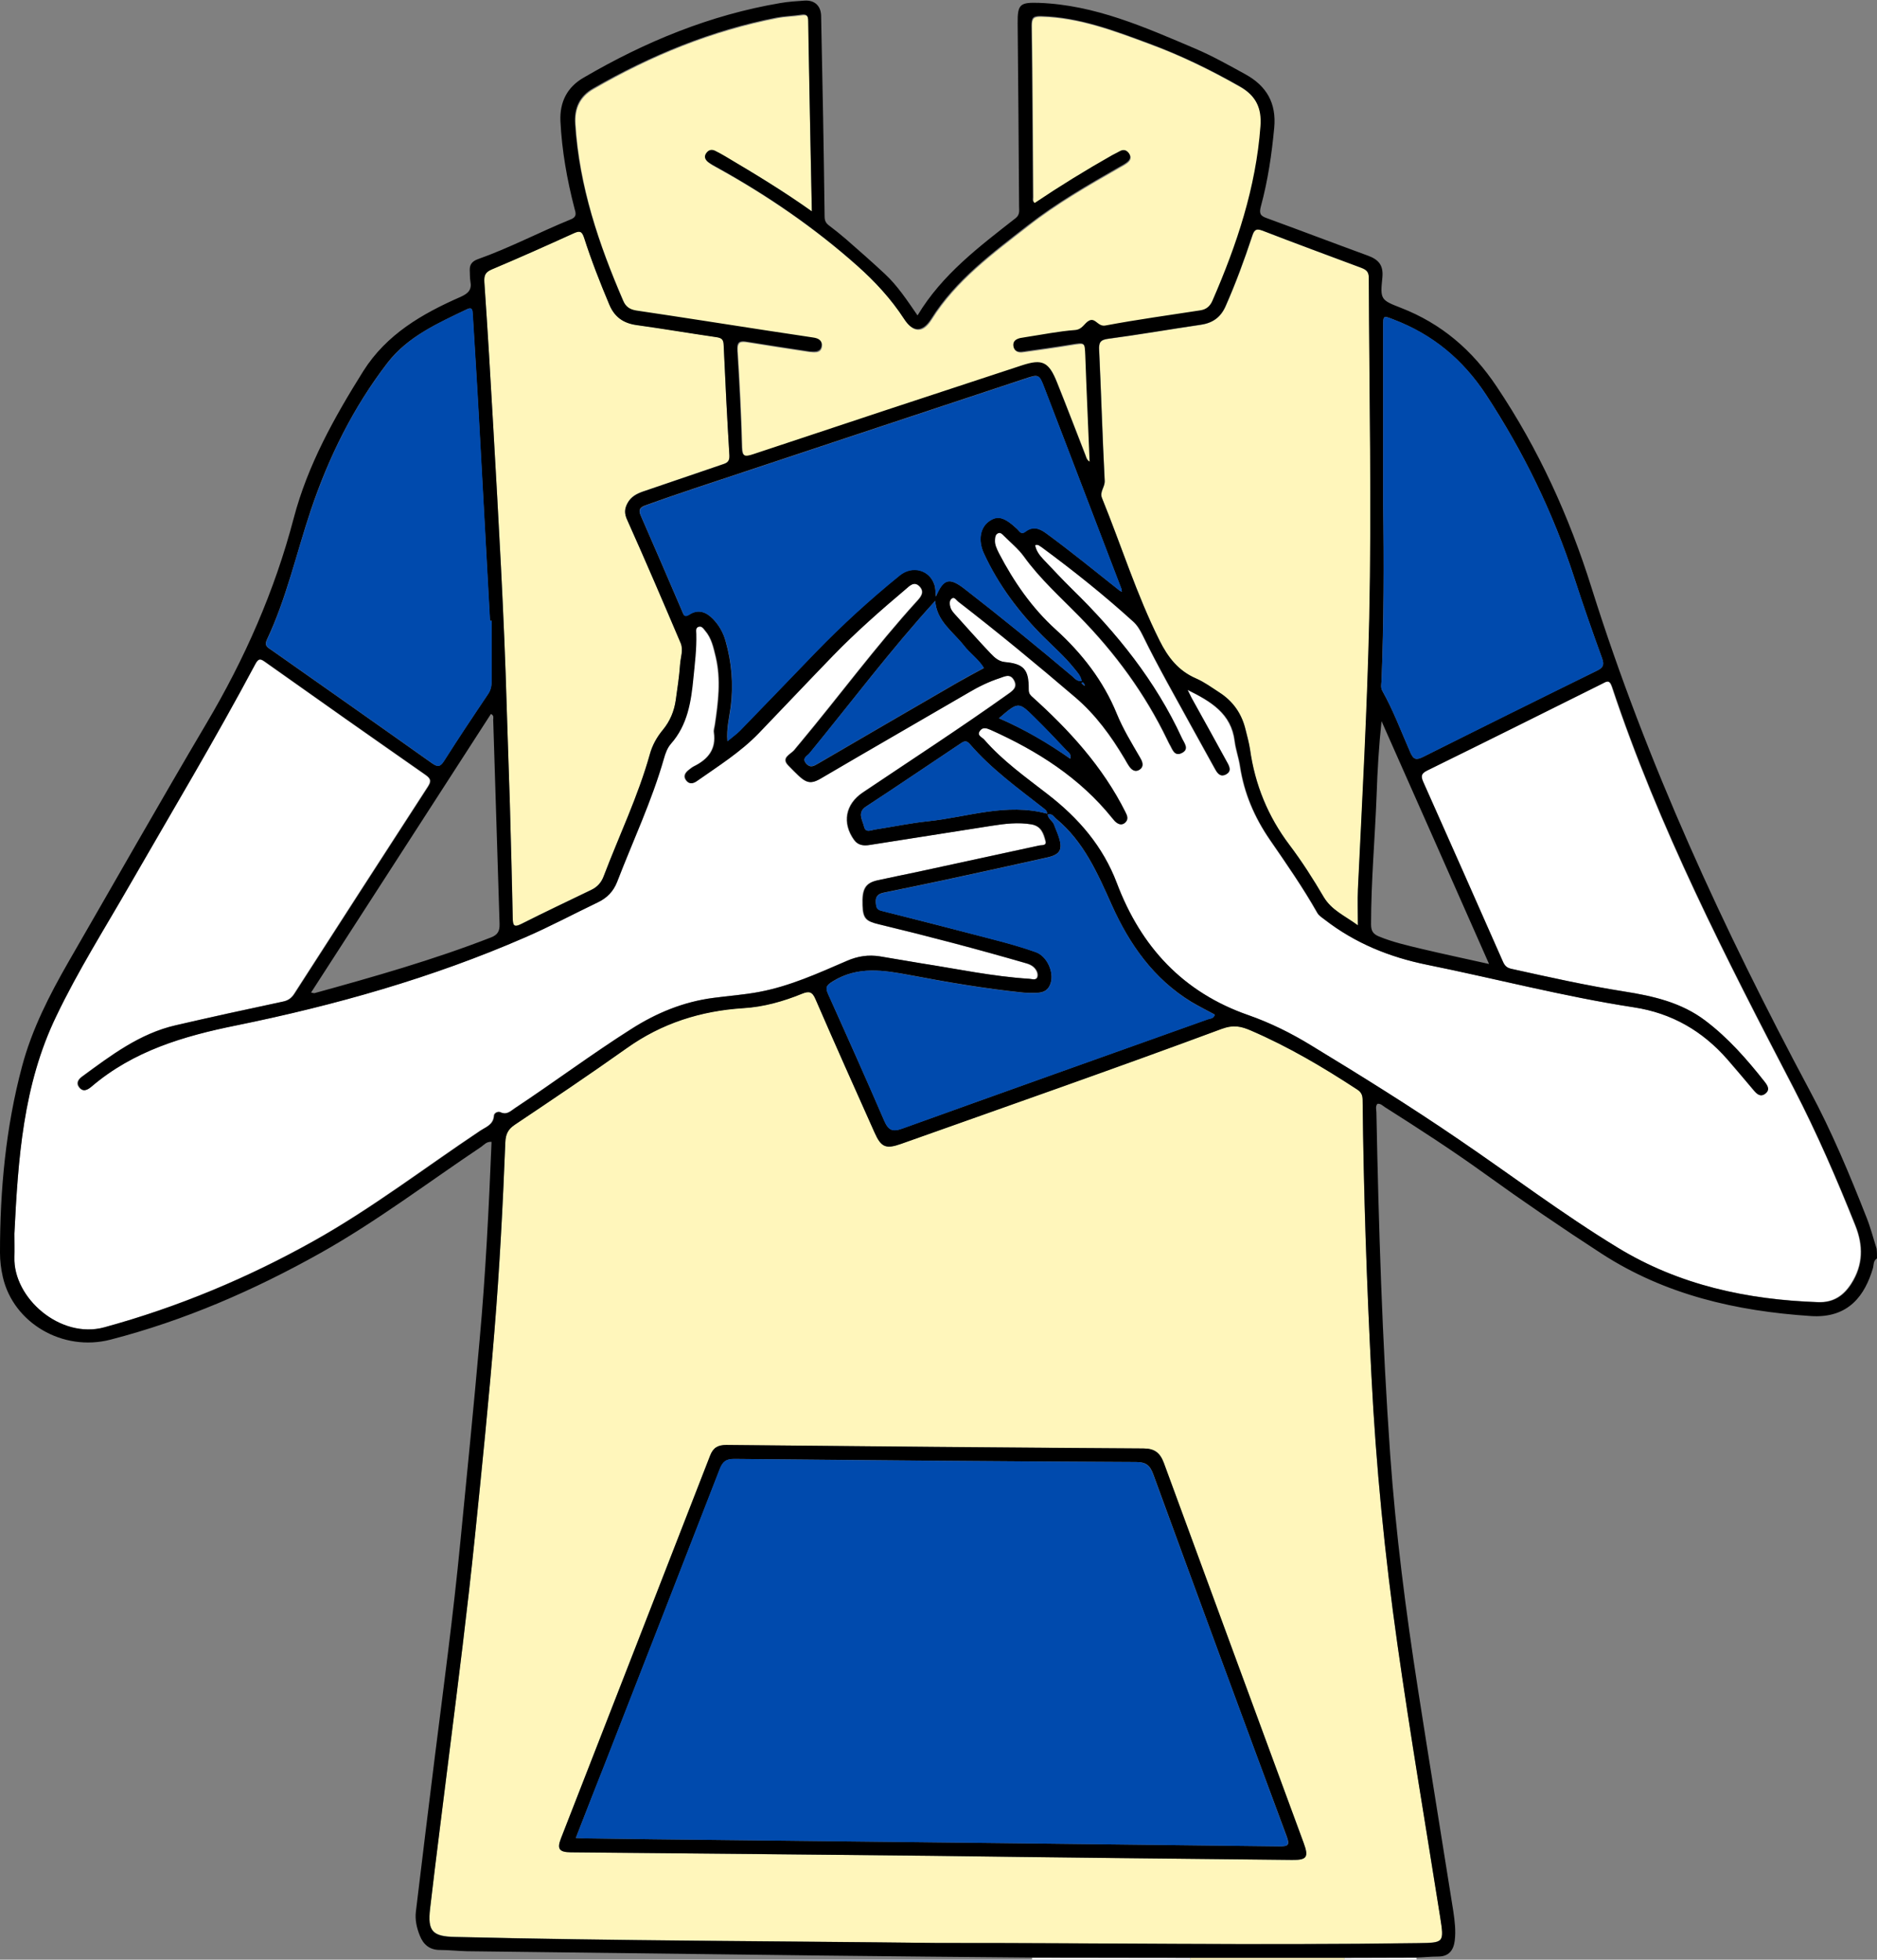 <?xml version="1.0" encoding="UTF-8" standalone="no"?><svg xmlns="http://www.w3.org/2000/svg" xmlns:xlink="http://www.w3.org/1999/xlink" fill="#000000" height="953" preserveAspectRatio="xMidYMid meet" version="1" viewBox="2.0 2.0 913.0 953.0" width="913" zoomAndPan="magnify"><rect x="2.0" y="2.0" width="913.0" height="953.0" fill="#808080" stroke="none"/><g><g fill="#ffffff" id="change1_1"><path d="M504,954.1c25.7,0,51.3,0.1,77,0.1c0,0.3,0,0.5,0,0.8c-25.7,0-51.3,0-77,0C504,954.7,504,954.4,504,954.1z" fill="inherit"/><path d="M656,955c0-0.3,0-0.5,0-0.8c11.7,0,23.3-0.1,35-0.1c0,0.3,0,0.6,0,0.9C679.3,955,667.7,955,656,955z" fill="inherit"/><path d="M9,601.9c1.8-36.1,4.1-72.3,20.1-105.7c10.5-21.9,23.5-42.5,35.6-63.6c20.6-35.8,41.8-71.2,61.2-107.6 c1.6-3,2.7-2.7,5-1c26,18.4,51.9,36.7,78,54.9c2.8,1.9,2.6,3.3,1,5.8c-21.7,33.5-43.4,67.1-65,100.7c-1.4,2.1-3,3.2-5.5,3.7 c-17.4,3.7-34.8,7.5-52.1,11.5c-17.5,4-31.5,14.7-45.6,25c-1.8,1.3-2.9,3.2-1.4,5.1c1.9,2.6,4.2,1.3,6-0.3 c20.3-17.3,44.6-24.5,70.3-29.7c48.1-9.8,95.3-23.2,140.5-42.8c12-5.2,23.7-11.4,35.5-17.1c4.4-2.1,7.5-5.3,9.3-9.9 c7.7-20,16.8-39.4,22.8-60.1c0.7-2.5,1.7-5.2,3.4-7.1c8.1-9.2,9.8-20.5,10.9-32c0.7-7.1,1.6-14.2,1.4-21.4c0-1.3-0.5-2.9,1.2-3.5 c1.5-0.5,2.4,0.9,3.2,1.9c3.2,3.6,4.1,8.3,5.2,12.8c2.6,11,1.2,21.9-0.4,32.8c-0.2,1.3-0.7,2.7-0.5,3.9c1.2,8.1-2.8,13-9.6,16.4 c-0.9,0.4-1.7,1.1-2.5,1.7c-1.7,1.3-3,3-1.5,5.1c1.5,2.1,3.5,1.6,5.3,0.4c10.3-7.3,21.1-14,30-23.2c12.1-12.6,24.1-25.3,36.3-37.9 c11-11.4,22.9-21.9,35-32c2.1-1.8,4.5-4.4,7.2-1.3c2.4,2.6,0.4,5-1.5,7c-20,22-37.6,45.9-56.6,68.7c-1,1.2-1.9,2.3-2.9,3.5 c-1.8,2.3-6.9,3.8-2.9,7.8c7.6,7.7,9.3,9.9,15.6,6.2c24-14.1,48-28,72.1-41.9c4.8-2.8,9.7-5.2,14.9-6.9c2.4-0.8,5.1-2.4,7,0.9 c1.9,3.4-0.3,5.1-2.8,6.8c-23.2,16.6-47.1,32.1-70.7,47.9c-8.5,5.7-10.1,14.8-4.2,23.1c2,2.7,4.7,2.8,7.6,2.4 c19.7-3.1,39.5-6.2,59.2-9.3c6.4-1,12.8-1.8,19.4-0.7c4.8,0.8,5.9,4.5,6.9,8.2c0.6,2.3-1.9,1.8-3.2,2.1 c-19.8,4.3-39.7,8.6-59.5,12.9c-6.3,1.4-12.7,2.6-19,4c-6,1.3-7.6,4.2-7.3,12.1c0.2,6.6,1.7,7.8,7.9,9.3c24.1,5.8,48,12.1,71.8,19 c1.2,0.4,2.5,1,3.5,1.8c1.4,1.3,2.3,3.2,1.8,4.9c-0.6,1.6-2.6,0.9-4,0.8c-17.6-1.1-34.9-4.8-52.4-7.5c-6.7-1.1-13.5-2.3-20.2-3.4 c-5.6-0.9-10.8-0.1-16.1,2.2c-13.9,6-27.7,12.3-42.7,15.1c-7.4,1.4-14.8,1.9-22.3,2.9c-14.5,1.9-27.5,7.3-39.8,15.1 c-19.3,12.3-37.5,25.9-56.6,38.5c-2.1,1.4-4,3.5-7.1,2c-1.3-0.6-3.1,0.4-3.1,1.7c-0.3,4.4-3.9,5.5-6.7,7.3 c-26.9,17.9-52.6,37.7-80.8,53.5c-32.3,18.1-66.3,32.3-102.1,42.1C31.3,653.4,8.4,633.3,9,613.4C9.1,609.6,9,605.8,9,601.9z" fill="inherit"/><path d="M505.5,267.1c1.5-0.5,2.1,0.4,2.9,0.9c15.5,11.3,30.4,23.3,44.6,36.2c2,1.8,3.3,4,4.5,6.4 c3.9,7.9,8,15.7,12.2,23.4c7.6,13.9,15.3,27.7,22.9,41.5c1.2,2.1,2.5,4.5,5.3,3.1c3.2-1.6,1.7-4.1,0.5-6.4 c-5.5-9.9-11-19.8-16.4-29.7c-0.8-1.4-1.4-2.8-2.6-5.1c11.5,5.8,21.3,11.6,23,25c0.5,4.1,2,8.1,2.6,12.2c2,13.1,7,24.7,14.5,35.7 c8,11.6,16.1,23.2,23.1,35.6c0.8,1.4,2.3,2.3,3.6,3.3c14.8,11.4,31.5,18.2,49.7,21.9c33.6,6.8,66.8,15.5,100.6,20.7 c18.5,2.9,33.5,11.5,45.6,25.4c4.3,4.9,8.5,9.9,12.6,14.8c1.6,1.9,3.3,3.7,5.8,1.7c2.3-1.9,1-3.9-0.4-5.7 c-8.6-10.9-17.7-21.3-28.8-29.7c-11.7-8.9-25.5-12-39.5-14.2c-18.4-2.9-36.6-6.9-54.8-11c-2.3-0.5-3.3-1.5-4.2-3.5 c-12.9-29.2-25.8-58.4-38.8-87.5c-1.3-2.8-1-4.1,2-5.5c28.4-13.9,56.7-28,84.9-42.1c2.2-1.1,3.7-2.4,5,1.4 c22.7,68.3,55.5,132,88.6,195.6c11.2,21.6,20.8,43.8,29.8,66.4c3.9,9.7,3.9,19.1-1.9,28.2c-3.7,5.9-8.7,9.3-16.1,9.1 c-34.6-1.2-67.6-8.3-97.6-26.5c-26.8-16.3-51.7-35.2-77.6-52.8c-23.4-15.9-47.4-30.9-71.6-45.6c-9.7-5.9-19.9-11-30.5-14.7 c-31.9-11.1-52.3-33.4-64-64.2c-6.8-18-18.7-31.6-33.6-43.2c-10.8-8.4-22-16.3-31-26.7c-1-1.2-3.7-2-2-4.2 c1.4-1.9,3.2-1.3,5.3-0.4c22.8,10.2,43.4,23.3,59.2,43c0.4,0.5,0.9,1,1.3,1.5c1.5,1.4,3.2,2.1,4.9,0.5c1.6-1.5,1-3.2,0.1-5 c-11.1-22.2-27.5-40.1-45.8-56.5c-1.2-1-1.3-1.9-1.3-3.4c0.1-9.5-2.4-12.2-11.5-13.1c-3.1-0.3-5.2-2.3-7.1-4.3 c-6-6.3-11.7-12.8-17.5-19.2c-0.8-0.9-1.5-1.8-1.9-2.9c-0.5-1.6-0.9-3.6,0.7-4.6c1.3-0.9,2.2,0.9,3.2,1.7 c19.4,15,38.3,30.6,56.9,46.5c9.9,8.4,17.4,18.8,24,29.9c0.8,1.3,1.5,2.6,2.3,3.8c1.2,1.6,2.6,2.7,4.7,1.5c1.9-1.2,2-2.9,1-4.8 c-0.2-0.4-0.5-0.9-0.7-1.3c-4-7-8.2-13.8-11.3-21.3c-6.5-15.9-16.9-29.3-29.7-40.9c-11.6-10.5-20.4-23.2-27.6-37.1 c-1.1-2.1-2.1-4.1-1.9-6.6c0.1-1.2,0.2-2.4,1.4-3c1.3-0.6,2.2,0.4,3,1.2c3.3,3.3,7,6.3,9.7,10c7.9,10.9,17.8,19.8,27.1,29.3 c17.4,17.8,31.9,37.5,42.7,59.9c0.4,0.7,0.7,1.5,1.1,2.2c1.4,2.3,2.2,6.1,5.9,4.2c3.8-1.9,1.1-4.9,0-7.3 c-12.8-27.8-31.6-51.2-53.4-72.4c-4.8-4.7-9.3-9.6-13.9-14.4C507.7,272.1,506,269.9,505.5,267.1z" fill="inherit"/></g><g><g id="change2_1"><path d="M581,955c0-0.3,0-0.5,0-0.8c25,0,50,0,75,0c0,0.3,0,0.5,0,0.8C631,955,606,955,581,955z" fill="#fff6bb"/></g><g id="change3_1"><path d="M458.3,946.9c-78.3-1-156.6-1.1-235-3c-10.9-0.3-13.4-2.8-12.1-13.8c3-25.1,6.2-50.2,9.3-75.3 c4.4-35.2,8.9-70.4,12.5-105.6c3.4-33.3,6.8-66.6,9.5-100c2.5-30.6,4.1-61.2,5.3-91.8c0.1-3.9,1.2-6.2,4.6-8.5 c18.3-12.2,36.5-24.5,54.4-37.2c17.1-12.2,36.1-18.1,56.8-19.5c9.9-0.6,19.4-3.3,28.5-7c3.5-1.4,5-0.9,6.6,2.7 c9.4,21.7,19,43.2,28.7,64.8c3.2,7.2,5.5,8.2,12.9,5.5c52-18.5,104.1-36.7,155.9-55.9c5.9-2.2,9.7-1.1,14.3,0.8 c18.1,7.8,35,17.8,51.4,28.5c2.1,1.3,2.8,2.7,2.9,5.2c0.4,44.8,2,89.6,4.3,134.4c2.2,43.6,6.4,87,12.6,130.2 c6.3,44.3,13.8,88.5,20.8,132.7c2,12.7,2,12.6-10.7,12.8C613.9,948.1,536.1,946.9,458.3,946.9z M455,904.5 C455,904.5,455,904.6,455,904.5c58.5,0.7,117,1.4,175.4,2c7.3,0.1,8.2-1.3,5.7-8.3c-22.7-61.6-45.4-123.2-68-184.8 c-1.8-5-4.6-6.9-9.9-7c-67.6-0.5-135.3-1.1-202.9-1.7c-4.1,0-6.4,1.3-7.9,5.2C323.2,772,299,834.1,274.8,896.2 c-2,5-0.8,6.6,4.8,6.6C338,903.4,396.5,903.9,455,904.5z" fill="#fff6bb"/></g><g id="change2_2"><path d="M396.9,104.8c-14-10-27.9-18.4-42-26.5c-1.6-0.9-3.2-1.8-4.8-2.6c-1.8-0.9-3.3-0.5-4.3,1.2 c-1.1,1.8-0.4,3.3,1,4.3c1.3,1,2.8,1.8,4.3,2.6c24.4,13.5,47.3,29.2,68.2,47.8c8.7,7.7,16.4,16.1,22.7,25.8 c4.4,6.7,9.1,6.7,13.2,0.1c12-19.1,29.8-32.1,47.1-45.6c13.8-10.8,29-19.5,44.2-28.2c1.3-0.7,2.6-1.4,3.8-2.3 c1.4-1.1,2.3-2.5,1.2-4.3c-1-1.6-2.5-2.2-4.3-1.3c-1.3,0.6-2.7,1.4-4,2.1c-12.9,7.2-25.4,15-37.6,23.2c-1.3-0.9-0.9-2-0.9-2.9 c-0.2-27.8-0.3-55.7-0.7-83.5c0-3.8,0.9-4.6,4.7-4.5c18.5,0.5,35.5,7,52.5,13.3c15.3,5.6,30,12.8,44.2,20.9 c7.7,4.4,10.7,10.6,10,19.4c-2.2,29.8-11.5,57.6-23.3,84.7c-1.1,2.6-2.8,4.3-5.8,4.8c-15.5,2.3-31,4.4-46.3,7.4 c-3.7,0.7-4.8-3.9-7.9-2.4c-2.4,1.2-3.2,4.3-6.9,4.6c-7.9,0.6-15.8,2.2-23.7,3.4c-1,0.1-2,0.3-3,0.5c-1.9,0.5-3.6,1.4-3.3,3.7 c0.3,2.6,2.2,3.2,4.4,2.9c7.9-1.1,15.8-2.2,23.7-3.5c6.8-1.1,6.7-1.2,6.9,5.5c0.7,17,1.4,34,2.1,51.5c-1.6-0.9-1.7-2.2-2.1-3.2 c-4.6-11.8-9.1-23.6-13.8-35.3c-4-10.1-7-11.6-17.1-8.3c-43.6,14.3-87.2,28.7-130.7,43.2c-3.9,1.3-5.3,1.2-5.5-3.6 c-0.4-15.7-1.2-31.3-2.2-46.9c-0.3-4.6,1.4-4.8,5-4.2c9.9,1.6,19.7,3.1,29.6,4.6c0.3,0.1,0.7,0.1,1,0.1c2.5,0.3,5,0.3,5.4-2.9 c0.3-2.8-2.1-3.5-4.3-3.9c-7.1-1.1-14.2-2.1-21.2-3.2c-21.5-3.3-43.1-6.7-64.6-9.9c-3.1-0.5-5.2-1.8-6.4-4.7 c-12-27.6-21.5-55.9-23.4-86.2c-0.5-7.6,2.1-13.3,8.7-17.1c28-16.2,57.5-28.3,89.4-34.5c3.9-0.8,8-0.8,11.9-1.4 c2.6-0.4,3.4,0.5,3.4,3.1C395.6,42.8,396.2,73.2,396.9,104.8z" fill="#fff6bb"/></g><g id="change3_2"><path d="M662.5,452c-6.5-4.8-12.7-7.3-16.5-13.6c-5.1-8.7-10.6-17.4-16.7-25.4c-10.5-13.9-16.8-29.3-19.2-46.5 c-0.5-3.3-1.4-6.5-2.2-9.7c-1.9-7.6-6-13.7-12.6-17.9c-3.8-2.4-7.4-5.2-11.5-6.9c-8.6-3.7-13.6-10.2-17.7-18.4 c-11.2-22.4-18.6-46.2-28-69.3c-1.3-3.1,1.5-5.3,1.3-8.5c-1.1-21.1-1.7-42.3-2.7-63.4c-0.2-3.6,0.4-5.1,4.5-5.6 c15-2,29.9-4.6,44.9-6.8c5.8-0.9,9.7-3.6,12.1-9c4.9-11.1,9.1-22.5,12.9-34c0.9-2.7,1.6-4.1,5-2.8c16,6.2,32,12.1,48.1,18.1 c2.3,0.9,3.7,1.8,3.7,4.9c0.1,55.3,1.4,110.6,0.2,166c-1,43.8-3.4,87.6-5.5,131.3C662.3,439.8,662.5,445.2,662.5,452z" fill="#fff6bb"/></g><g id="change2_3"><path d="M250,392.6c-0.5-15.3-1.1-30.6-1.5-46c-1.3-45.9-4-91.8-6.6-137.6c-1.3-23.3-2.7-46.6-4.3-69.8 c-0.2-3.3,0.5-4.9,3.7-6.3c13.3-5.6,26.5-11.5,39.7-17.5c2.9-1.3,4-1.2,5.1,2.1c3.6,11.1,7.8,21.9,12.3,32.6 c2.5,6.1,6.8,9,13.2,9.9c13,1.8,26,4.1,39,5.9c2.5,0.4,3.3,1.1,3.4,3.7c0.8,18,1.7,35.9,2.8,53.9c0.2,3-1.2,3.6-3.4,4.3 c-12.9,4.4-25.8,8.8-38.7,13.2c-3.1,1-5.8,2.5-7.4,5.5c-1.6,2.8-1.7,5-0.2,8.3c8.9,19.9,17.4,39.9,26,59.9 c1.4,3.4-0.1,6.9-0.3,10.4c-0.4,5.8-1.3,11.6-2.1,17.3c-0.7,5.4-2.8,10.2-6.3,14.5c-2.9,3.5-5.1,7.5-6.3,11.8 c-5.7,20.4-14.9,39.5-22.4,59.2c-1.2,3.1-3.1,5.4-6.1,6.8c-11.4,5.5-22.8,10.9-34.1,16.6c-3.7,1.8-4,0.4-4.1-2.8 C251.1,429.9,250.5,411.2,250,392.6C250,392.6,250,392.6,250,392.6z" fill="#fff6bb"/></g></g><g fill="#000000" id="change4_1"><path d="M915,614c-1.9,1.1-1.5,3.1-2,4.8c-3.8,12.8-11.6,24.5-30.3,23.2c-36.2-2.4-70.7-10.3-101.6-30.3 c-19.3-12.5-38.3-25.5-56.9-38.9c-15.8-11.4-32.2-22-48.6-32.4c-1.1-0.7-2-1.8-3.6-1.6c-1.1,1.3-0.5,2.8-0.5,4.2 c1.1,55.5,2.8,111,6.7,166.3c2.7,38.2,7.6,76.2,13.5,114.1c5.6,36,11.5,72,17.2,108c0.7,4.7,1.3,9.6,0.7,14.4 c-0.6,4.7-2.9,7.7-8.1,7.7c-3.5,0-7,0.4-10.5,0.5c-11.7,0-23.3,0.1-35,0.1c-25,0-50,0-75,0c-25.7,0-51.3-0.1-77-0.1 c-34.3-0.3-68.6-0.6-103-1c-57.3-0.7-114.6-1.4-172-2.1c-4.3-0.1-8.7-0.6-13-0.6c-5.1,0-8.1-2.7-9.8-7c-1.5-3.7-2.4-7.7-1.9-11.7 c3-24.8,6-49.6,9.1-74.4c4.4-35,9.1-70,12.5-105.1c3.2-32.8,6.5-65.6,9.4-98.5c2.9-32,4.5-64.1,5.8-96.3c-2.4-0.2-3.6,1.4-5,2.4 c-26,17.4-51,36.4-78.3,51.7c-32.3,18.1-66.1,32.8-102.1,42.1c-23.3,6-47.2-8.2-52.3-30.4c-0.9-3.9-1.4-7.9-1.4-11.9 c0-30.6,2.8-60.9,10.7-90.5c4.8-18.1,13.3-34.7,22.6-50.9c22.3-38.6,44.3-77.4,67-115.8c18.7-31.5,33.3-64.6,42.6-100.1 c6.8-25.8,19.7-48.9,33.8-71.4c11.3-17.9,28.6-27.9,47.3-36.1c3.8-1.7,5.6-3.5,4.8-7.6c-0.3-1.8-0.2-3.7-0.3-5.5 c-0.1-2.8,1.4-4.3,3.8-5.2c15.5-5.5,30.1-13.2,45.3-19.4c3.3-1.3,2.4-3.3,1.8-5.5c-3.6-13.9-6.1-28-6.8-42.3 c-0.4-9.3,3.3-16.6,11.4-21.2c29.8-17.4,61.3-30.4,95.5-36.2c3.9-0.7,7.9-0.9,11.9-1.2c4.8-0.3,7.9,2.5,8,7.4 c0.7,32.5,1.3,65,1.7,97.5c0,2.2,0.6,3.3,2.2,4.5c2.8,2.1,5.5,4.3,8.2,6.6c6.4,5.6,12.8,11.2,19,17c6.1,5.7,10.7,12.7,15.8,20.1 c12-20,30.1-33.5,47.7-47.3c2.2-1.7,1.7-3.8,1.7-5.8c-0.2-29.7-0.4-59.3-0.7-89c-0.1-9.3,1.2-10.2,10.4-9.9 c27.3,1,51.6,11.9,76.1,22.3c8.4,3.6,16.4,8.1,24.4,12.5c10.3,5.7,15,14.1,13.9,25.9c-1.2,12.9-3.1,25.8-6.5,38.3 c-0.9,3.4-0.3,4.6,2.9,5.7c16.4,6,32.7,12.2,49.1,18.2c5.2,1.9,7.7,4.6,7.1,10.7c-1.1,10.6-0.8,10.9,9,14.7 c19.8,7.7,34.8,20.6,46.6,38.3c20.4,30.4,35.3,63.2,46.2,98c26.8,85.2,64.1,165.8,106.1,244.4c10.7,19.9,19.4,40.8,27.7,61.9 c1.9,4.8,3.2,9.9,4.8,14.9C915,610.7,915,612.3,915,614z M528.9,335.1c0.3,0.2,0.6,0.3,0.8,0.5c-0.1-0.3-0.2-0.7-0.4-1 c-0.3-0.5-0.6-1.2-1.3-0.3C528.1,334.3,528.7,334.8,528.9,335.1z M546.7,289.3c0.3,0.2,0.7,0.3,1,0.5c-0.1-0.4-0.1-0.8-0.2-1.3 c-12.5-32.6-24.9-65.3-37.5-97.9c-2.6-6.7-2.8-6.7-9.4-4.5c-53.5,17.7-107,35.5-160.6,53.3c-7.7,2.6-15.4,5.2-23.1,8 c-2.3,0.8-4.9,1.5-3.3,5.2c6.8,15.5,13.5,31.1,20.2,46.7c0.7,1.6,1,3.1,3.4,1.6c4.4-2.9,8.3-1.3,11.6,2.1c2.9,3,5,6.6,6.1,10.7 c3,10.5,3.9,21.2,2.5,32.1c-0.7,5.2-2.1,10.4-1.6,16.6c2.4-2,4.4-3.4,6.1-5.1c12.3-12.7,24.5-25.4,36.8-38.1 c12.8-13.3,26.5-25.8,40.9-37.4c6.2-5.1,14.6-2.7,16.9,4.6c0.6,1.7,0.5,3.7,0.7,5.7c3.7-8.8,6.6-9.4,14-3.7 c17.8,13.8,35.2,28,52.4,42.5c1.2,1,2.1,2.5,4.5,2.2c-0.5-2.7-2.3-4.4-3.8-6.3c-4.4-5.5-9.7-10.1-14.6-15 c-12-12-22.1-25.4-29.2-40.8c-2.9-6.4-1.7-12.4,2.5-15.5c4.2-3,7.5-2.1,13.8,3.8c1.1,1,1.8,2.9,4,1.2c3.4-2.7,6.6-1.7,10,0.8 C523.1,270.3,534.8,279.9,546.7,289.3z M458.3,946.9c77.8-0.1,155.6,1.2,233.5,0.1c12.6-0.2,12.7-0.1,10.7-12.8 c-7-44.2-14.5-88.3-20.8-132.7c-6.1-43.2-10.4-86.6-12.6-130.2c-2.3-44.8-3.8-89.6-4.3-134.4c0-2.5-0.8-3.9-2.9-5.2 c-16.5-10.8-33.3-20.7-51.4-28.5c-4.6-2-8.3-3-14.3-0.8c-51.7,19.2-103.8,37.4-155.9,55.9c-7.4,2.6-9.7,1.7-12.9-5.5 c-9.6-21.5-19.3-43.1-28.7-64.8c-1.5-3.6-3-4.2-6.6-2.7c-9.1,3.7-18.6,6.4-28.5,7c-20.7,1.3-39.7,7.3-56.8,19.5 c-17.9,12.7-36.2,25-54.4,37.2c-3.3,2.2-4.4,4.6-4.6,8.5c-1.2,30.6-2.8,61.2-5.3,91.8c-2.7,33.4-6.1,66.7-9.5,100 c-3.6,35.3-8.1,70.5-12.5,105.6c-3.1,25.1-6.4,50.2-9.3,75.3c-1.3,11.1,1.2,13.6,12.1,13.8C301.6,945.9,380,946,458.3,946.9z M9,601.9c0,3.8,0.1,7.7,0,11.5c-0.6,19.8,22.3,39.9,43.8,34.1c35.8-9.8,69.8-24,102.1-42.1c28.2-15.8,53.9-35.5,80.8-53.5 c2.8-1.9,6.4-2.9,6.7-7.3c0.1-1.3,1.9-2.3,3.1-1.7c3.1,1.5,5-0.6,7.1-2c19-12.6,37.3-26.3,56.6-38.5c12.2-7.8,25.3-13.2,39.8-15.1 c7.4-1,14.9-1.5,22.3-2.9c15-2.8,28.8-9.1,42.7-15.1c5.2-2.3,10.5-3.1,16.1-2.2c6.7,1.1,13.4,2.3,20.2,3.4 c17.4,2.7,34.7,6.4,52.4,7.5c1.4,0.1,3.4,0.9,4-0.8c0.6-1.7-0.4-3.7-1.8-4.9c-0.9-0.9-2.2-1.5-3.5-1.8 c-23.8-6.9-47.7-13.2-71.8-19c-6.2-1.5-7.7-2.8-7.9-9.3c-0.3-7.9,1.4-10.8,7.3-12.1c6.3-1.4,12.7-2.7,19-4 c19.8-4.3,39.7-8.6,59.5-12.9c1.3-0.3,3.7,0.2,3.2-2.1c-0.9-3.7-2-7.3-6.9-8.2c-6.6-1.1-13-0.3-19.4,0.7 c-19.7,3.1-39.5,6.2-59.2,9.3c-2.9,0.5-5.7,0.3-7.6-2.4c-6-8.2-4.3-17.4,4.2-23.1c23.6-15.9,47.5-31.4,70.7-47.9 c2.5-1.8,4.7-3.4,2.8-6.8c-1.9-3.3-4.6-1.7-7-0.9c-5.2,1.7-10.2,4.1-14.9,6.9c-24,14-48.1,27.8-72.1,41.9c-6.3,3.7-8,1.5-15.6-6.2 c-4-4,1.1-5.5,2.9-7.8c0.9-1.2,1.9-2.3,2.9-3.5c19-22.8,36.6-46.7,56.6-68.7c1.8-2,3.8-4.3,1.5-7c-2.8-3.1-5.1-0.5-7.2,1.3 c-12.1,10.2-24,20.7-35,32c-12.2,12.6-24.2,25.3-36.3,37.9c-8.9,9.2-19.6,15.9-30,23.2c-1.8,1.3-3.8,1.8-5.3-0.4 c-1.5-2.1-0.2-3.8,1.5-5.1c0.8-0.6,1.6-1.3,2.5-1.7c6.8-3.4,10.8-8.3,9.6-16.4c-0.2-1.3,0.4-2.6,0.5-3.9c1.6-10.9,3-21.8,0.4-32.8 c-1.1-4.5-2-9.1-5.2-12.8c-0.8-1-1.7-2.4-3.2-1.9c-1.7,0.5-1.2,2.2-1.2,3.5c0.2,7.2-0.7,14.3-1.4,21.4c-1.1,11.5-2.8,22.8-10.9,32 c-1.7,1.9-2.7,4.6-3.4,7.1c-5.9,20.7-15.1,40.1-22.8,60.1c-1.8,4.6-4.9,7.8-9.3,9.9c-11.9,5.7-23.5,11.9-35.5,17.1 c-45.2,19.7-92.4,33-140.5,42.8c-25.7,5.2-50,12.4-70.3,29.7c-1.9,1.6-4.1,2.9-6,0.3c-1.5-2-0.4-3.8,1.4-5.1 c14.1-10.4,28.1-21,45.6-25c17.3-4,34.7-7.8,52.1-11.5c2.5-0.5,4.1-1.6,5.5-3.7c21.6-33.6,43.3-67.2,65-100.7 c1.6-2.5,1.8-3.8-1-5.8c-26.1-18.2-52.1-36.5-78-54.9c-2.4-1.7-3.4-2-5,1c-19.4,36.4-40.6,71.8-61.2,107.6 c-12.1,21.1-25.1,41.6-35.6,63.6C13.2,529.7,10.8,565.8,9,601.9z M505.5,267.1c0.5,2.9,2.2,5,4.1,7c4.6,4.8,9.1,9.7,13.9,14.4 c21.7,21.2,40.6,44.6,53.4,72.4c1.1,2.4,3.8,5.4,0,7.3c-3.7,1.9-4.5-2-5.9-4.2c-0.4-0.7-0.8-1.5-1.1-2.2 c-10.8-22.4-25.3-42.2-42.7-59.9c-9.3-9.5-19.3-18.4-27.1-29.3c-2.7-3.7-6.4-6.7-9.7-10c-0.8-0.8-1.7-1.9-3-1.2 c-1.2,0.6-1.3,1.8-1.4,3c-0.2,2.5,0.9,4.5,1.9,6.6c7.2,13.8,16,26.6,27.6,37.1c12.8,11.6,23.2,25,29.7,40.9 c3.1,7.6,7.3,14.4,11.3,21.3c0.2,0.4,0.5,0.9,0.7,1.3c0.9,1.9,0.9,3.6-1,4.8c-2,1.2-3.5,0.1-4.7-1.5c-0.9-1.2-1.6-2.5-2.3-3.8 c-6.6-11.1-14.1-21.4-24-29.9c-18.6-15.9-37.5-31.5-56.9-46.5c-1-0.7-1.9-2.5-3.2-1.7c-1.5,1-1.2,3-0.7,4.6c0.4,1.1,1.1,2,1.9,2.9 c5.8,6.4,11.5,12.9,17.5,19.2c1.9,2,4,4,7.1,4.3c9.1,0.8,11.6,3.6,11.5,13.1c0,1.4,0.2,2.3,1.3,3.4c18.3,16.4,34.7,34.3,45.8,56.5 c0.9,1.8,1.5,3.4-0.1,5c-1.7,1.6-3.4,0.9-4.9-0.5c-0.5-0.5-0.9-1-1.3-1.5c-15.8-19.7-36.5-32.8-59.2-43c-2.1-0.9-3.9-1.5-5.3,0.4 c-1.7,2.3,1,3.1,2,4.2c9,10.4,20.2,18.3,31,26.7c14.9,11.5,26.8,25.2,33.6,43.2c11.7,30.9,32.1,53.1,64,64.2 c10.6,3.7,20.9,8.8,30.5,14.7c24.2,14.7,48.2,29.6,71.6,45.6c25.9,17.6,50.8,36.5,77.6,52.8c30,18.3,63,25.3,97.6,26.5 c7.3,0.3,12.4-3.2,16.1-9.1c5.7-9,5.8-18.4,1.9-28.2c-9-22.5-18.7-44.8-29.8-66.4c-33.1-63.6-65.9-127.3-88.6-195.6 c-1.3-3.8-2.8-2.5-5-1.4c-28.3,14.1-56.6,28.2-84.9,42.1c-3,1.5-3.2,2.7-2,5.5c13,29.1,25.9,58.3,38.8,87.5c0.9,2,1.9,3,4.2,3.5 c18.2,4,36.4,8.1,54.8,11c14,2.2,27.8,5.3,39.5,14.2c11.1,8.4,20.2,18.8,28.8,29.7c1.4,1.8,2.7,3.8,0.4,5.7 c-2.5,2-4.2,0.2-5.8-1.7c-4.2-5-8.4-9.9-12.6-14.8c-12.2-13.9-27.1-22.6-45.6-25.4c-33.9-5.2-67.1-13.9-100.6-20.7 c-18.3-3.7-35-10.5-49.7-21.9c-1.3-1-2.9-2-3.6-3.3c-7-12.3-15.1-24-23.1-35.6c-7.5-10.9-12.5-22.6-14.5-35.7 c-0.6-4.1-2.1-8.1-2.6-12.2c-1.6-13.5-11.4-19.3-23-25c1.2,2.3,1.8,3.8,2.6,5.1c5.5,9.9,11,19.8,16.4,29.7 c1.3,2.3,2.7,4.8-0.5,6.4c-2.8,1.4-4.2-1-5.3-3.1c-7.6-13.8-15.3-27.6-22.9-41.5c-4.2-7.7-8.4-15.5-12.2-23.4 c-1.2-2.4-2.5-4.6-4.5-6.4c-14.2-12.9-29.2-24.8-44.6-36.2C507.6,267.5,507,266.6,505.5,267.1z M396.9,104.8 c-0.6-31.6-1.3-62.1-1.8-92.6c0-2.7-0.8-3.5-3.4-3.1c-4,0.6-8,0.7-11.9,1.4c-31.8,6.2-61.4,18.4-89.4,34.5 c-6.6,3.8-9.2,9.6-8.7,17.1c1.9,30.4,11.5,58.6,23.4,86.2c1.3,2.9,3.3,4.2,6.4,4.7c21.6,3.2,43.1,6.6,64.6,9.9 c7.1,1.1,14.2,2.1,21.2,3.2c2.2,0.3,4.6,1,4.3,3.9c-0.3,3.1-2.9,3.1-5.4,2.9c-0.3,0-0.7-0.1-1-0.1c-9.9-1.5-19.7-3-29.6-4.6 c-3.5-0.6-5.3-0.4-5,4.2c1,15.6,1.8,31.3,2.2,46.9c0.1,4.8,1.5,4.9,5.5,3.6c43.5-14.5,87.1-28.9,130.7-43.2 c10.1-3.3,13.1-1.8,17.1,8.3c4.7,11.7,9.2,23.5,13.8,35.3c0.4,1,0.6,2.3,2.1,3.2c-0.7-17.5-1.5-34.5-2.1-51.5 c-0.3-6.6-0.1-6.6-6.9-5.5c-7.9,1.3-15.8,2.4-23.7,3.5c-2.2,0.3-4.1-0.3-4.4-2.9c-0.2-2.3,1.4-3.2,3.3-3.7c1-0.2,2-0.3,3-0.5 c7.9-1.2,15.8-2.8,23.7-3.4c3.7-0.3,4.5-3.4,6.9-4.6c3.1-1.5,4.2,3.1,7.9,2.4c15.4-2.9,30.9-5,46.3-7.4c3-0.5,4.7-2.2,5.8-4.8 c11.8-27.1,21.1-54.9,23.3-84.7c0.7-8.9-2.3-15-10-19.4c-14.2-8.1-28.8-15.2-44.2-20.9c-17-6.3-34-12.8-52.5-13.3 c-3.8-0.1-4.7,0.7-4.7,4.5c0.4,27.8,0.5,55.7,0.7,83.5c0,0.9-0.4,2,0.9,2.9c12.2-8.2,24.7-15.9,37.6-23.2c1.3-0.7,2.6-1.4,4-2.1 c1.8-0.9,3.3-0.3,4.3,1.3c1.1,1.8,0.3,3.2-1.2,4.3c-1.2,0.9-2.5,1.6-3.8,2.3c-15.2,8.7-30.3,17.4-44.2,28.2 c-17.3,13.5-35.2,26.6-47.1,45.6c-4.2,6.6-8.9,6.6-13.2-0.1c-6.3-9.7-14.1-18.1-22.7-25.8c-20.9-18.6-43.8-34.3-68.2-47.8 c-1.5-0.8-2.9-1.6-4.3-2.6c-1.5-1.1-2.2-2.6-1-4.3c1.1-1.6,2.6-2,4.3-1.2c1.6,0.8,3.3,1.7,4.8,2.6 C368.9,86.4,382.8,94.8,396.9,104.8z M662.5,452c0-6.8-0.2-12.2,0-17.6c2.1-43.8,4.5-87.5,5.5-131.3c1.2-55.3,0-110.6-0.2-166 c0-3.1-1.4-4-3.7-4.9c-16-6-32.1-11.9-48.1-18.1c-3.4-1.3-4.1,0.1-5,2.8c-3.8,11.5-8,22.9-12.9,34c-2.4,5.4-6.3,8.2-12.1,9 c-15,2.2-29.9,4.8-44.9,6.8c-4.1,0.5-4.7,2-4.5,5.6c1,21.1,1.6,42.3,2.7,63.4c0.2,3.1-2.6,5.4-1.3,8.5c9.4,23.1,16.8,46.9,28,69.3 c4.1,8.2,9.2,14.7,17.7,18.4c4.1,1.8,7.8,4.5,11.5,6.9c6.6,4.3,10.8,10.3,12.6,17.9c0.8,3.2,1.7,6.5,2.2,9.7 c2.4,17.1,8.7,32.6,19.2,46.5c6.1,8.1,11.6,16.7,16.7,25.4C649.8,444.7,655.9,447.2,662.5,452z M250,392.6 C250,392.6,250,392.6,250,392.6c0.5,18.7,1,37.3,1.4,56c0.1,3.2,0.4,4.7,4.1,2.8c11.3-5.7,22.7-11.1,34.1-16.6 c3.1-1.5,5-3.7,6.1-6.8c7.5-19.7,16.7-38.8,22.4-59.2c1.2-4.4,3.4-8.3,6.3-11.8c3.5-4.2,5.5-9.1,6.3-14.5 c0.8-5.8,1.7-11.5,2.1-17.3c0.2-3.4,1.7-7,0.3-10.4c-8.5-20-17.1-40.1-26-59.9c-1.5-3.2-1.3-5.5,0.2-8.3c1.7-3,4.4-4.4,7.4-5.5 c12.9-4.4,25.8-8.8,38.7-13.2c2.2-0.7,3.5-1.4,3.4-4.3c-1.1-18-2-35.9-2.8-53.9c-0.1-2.6-1-3.3-3.4-3.7c-13-1.9-26-4.1-39-5.9 c-6.3-0.9-10.6-3.8-13.2-9.9c-4.5-10.7-8.8-21.6-12.3-32.6c-1.1-3.3-2.2-3.4-5.1-2.1c-13.2,6-26.4,11.9-39.7,17.5 c-3.3,1.4-3.9,2.9-3.7,6.3c1.6,23.3,3,46.5,4.3,69.8c2.6,45.9,5.3,91.7,6.6,137.6C249,362,249.5,377.3,250,392.6z M241.2,303.9 c-0.3,0-0.6,0-0.9,0c-1.8-32.9-3.6-65.9-5.4-98.8c-0.9-16.8-2-33.6-3-50.4c-0.1-1.9-0.2-3.6-2.8-2.3c-14.1,6.8-28.7,13.2-38.6,26 c-16.7,21.7-28.7,46-37.4,71.9c-7,21-11.8,42.7-21.3,62.8c-1.4,3,0.4,3.8,2.2,5c26,18.3,52.1,36.6,78,55c2.9,2,4.1,1.9,6-1.1 c7-11,14.2-21.8,21.4-32.5c1.4-2.1,1.7-4.2,1.7-6.6C241.2,323.2,241.2,313.6,241.2,303.9z M674.8,247.2 c0.4,28.6,0.3,57.3-0.8,85.9c-0.1,1.6-0.5,3.3,0.4,4.9c5.4,9.6,9.2,19.9,13.6,29.9c1.6,3.6,2.9,3.8,6.2,2.2 c28.1-14.1,56.3-28.1,84.5-41.9c2.9-1.4,3.8-2.7,2.6-6c-4.7-13-9.3-26-13.5-39.1c-10.3-31.7-24.7-61.3-43-89.2 c-11.3-17.1-25.9-29.2-44.9-36.5c-5.1-2-5.1-2.1-5.1,3.4C674.8,189.6,674.8,218.4,674.8,247.2z M511.6,398.1 c0.3,2.2,2.4,3.1,3.1,4.9c0.7,2,1.7,4,2.3,6c2,6.1,0.7,8.6-5.7,10c-16.5,3.7-33.1,7.3-49.7,10.9c-9.9,2.1-19.9,4.2-29.8,6.2 c-2.8,0.6-4,1.9-3.8,4.8c0.2,1.9,0.2,3.3,2.7,4c18.2,4.6,36.4,9.3,54.6,14c6.9,1.8,13.8,3.7,20.5,6.1c5.4,1.9,8.9,9.6,7.3,14.9 c-1.7,5.9-6.8,4.8-11.2,4.9c-1,0-2-0.1-3-0.2c-18.2-1.9-36.3-5-54.2-8.4c-12.9-2.4-25.4-4.5-37.6,3c-3.2,2-3.7,3-2.3,6.2 c9.2,20.5,18.4,41,27.3,61.6c2,4.6,4,5.6,8.8,3.8c49.5-17.8,99-35.4,148.5-53.1c1.2-0.4,3-0.3,3.5-2.3c-3.9-2.1-7.7-4-11.4-6.2 c-18.4-11.2-30.2-28.1-38.7-47.1c-6.9-15.4-13.6-30.8-27-41.9C514.7,399.4,514,397.5,511.6,398.1z M153.3,484.7 c1,0.2,1.3,0.3,1.6,0.3c29-8,57.9-16.2,85.9-27.1c3.4-1.3,4.3-3.2,4.2-6.6c-1.1-33.1-2-66.2-3.1-99.3c0-0.9,0.5-2-1.1-2.8 C211.8,394.1,182.7,439.2,153.3,484.7z M726.3,470.8c-17.7-40.1-35-79.1-52.3-118.1c-1.3,12.2-2,24.1-2.4,36 c-0.8,21-2.7,41.9-2.7,62.8c0,3.1,0.9,4.7,3.8,5.9c6.8,2.8,13.9,4.4,21,6.1C704.2,466,714.7,468.2,726.3,470.8z M456.9,294.2 c-21.8,23.9-41,49.5-61.2,74.2c-1,1.3-3.8,2.3-1.6,4.9c2.2,2.5,4,1.1,6.1-0.1c22.6-13.2,45.2-26.3,67.8-39.4 c4.2-2.4,8.4-4.6,12.6-6.9c-2.6-4.3-6.8-7.1-9.8-11C465.5,309.1,457.6,304.1,456.9,294.2z M511.3,397.7c0.1-1.5-1.1-2.1-1.9-2.8 c-12.4-9.7-25.3-19-35.7-31.1c-2-2.3-3.4-0.9-5.1,0.2c-7.5,5-14.9,10-22.4,15c-7.6,5.1-15.2,10.2-22.9,15.2 c-4.5,2.9-1.8,6.6-1,9.8c0.7,3.2,3.4,1.7,5.4,1.4c8.5-1.3,17-3.1,25.6-4C472.6,399.4,491.5,392.3,511.3,397.7z M487.9,351.3 c12.5,5.4,23.8,12,34.7,19.7c0.6-2.4-1-3.2-1.9-4.1c-5-5.3-10.1-10.7-15.3-15.8C497.4,343.1,497.3,343.2,487.9,351.3z" fill="inherit"/><path d="M455,904.5c-58.5-0.6-117-1.2-175.4-1.7c-5.5-0.1-6.7-1.6-4.8-6.6c24.2-62.1,48.5-124.2,72.6-186.3 c1.5-3.9,3.8-5.2,7.9-5.2c67.6,0.7,135.3,1.3,202.9,1.7c5.3,0,8,2,9.9,7c22.6,61.6,45.3,123.2,68,184.8c2.6,7,1.6,8.4-5.7,8.3 C571.9,905.9,513.4,905.3,455,904.5C455,904.6,455,904.5,455,904.5z M282.1,895.8c1.9,0.1,3.2,0.2,4.4,0.2c22,0.3,44,0.6,66,0.8 c90.6,1,181.2,2,271.9,3.1c4.1,0,5.1-0.5,3.5-4.8c-21.8-58.6-43.4-117.3-64.9-176.1c-1.6-4.4-3.5-6-8.4-6 c-65.1-0.3-130.3-0.9-195.4-1.5c-4.2,0-5.7,1.5-7.1,5c-18.7,48.1-37.4,96.1-56.2,144.2C291.3,872.2,286.8,883.8,282.1,895.8z" fill="inherit"/></g><g fill="#004aad" id="change5_1"><path d="M546.7,289.3c-11.9-9.4-23.6-19-35.8-27.9c-3.4-2.5-6.5-3.4-10-0.8c-2.2,1.7-2.9-0.1-4-1.2 c-6.3-5.9-9.6-6.8-13.8-3.8c-4.2,3-5.4,9.1-2.5,15.5c7.1,15.4,17.1,28.9,29.2,40.8c5,4.9,10.2,9.6,14.6,15 c1.5,1.9,3.3,3.6,3.8,6.3c-2.3,0.3-3.3-1.2-4.5-2.2c-17.2-14.5-34.6-28.7-52.4-42.5c-7.4-5.8-10.3-5.1-14,3.7 c-0.2-2-0.2-4-0.7-5.7c-2.4-7.2-10.7-9.6-16.9-4.6c-14.4,11.7-28,24.1-40.9,37.4c-12.2,12.7-24.5,25.4-36.8,38.1 c-1.7,1.7-3.7,3.1-6.1,5.1c-0.5-6.3,0.9-11.4,1.6-16.6c1.4-10.9,0.5-21.6-2.5-32.1c-1.2-4.1-3.2-7.7-6.1-10.7 c-3.3-3.4-7.2-5-11.6-2.1c-2.4,1.5-2.7,0.1-3.4-1.6c-6.7-15.6-13.4-31.2-20.2-46.7c-1.6-3.7,1.1-4.4,3.3-5.2 c7.7-2.8,15.4-5.4,23.1-8c53.5-17.8,107-35.5,160.6-53.3c6.7-2.2,6.9-2.2,9.4,4.5c12.5,32.6,25,65.2,37.5,97.9 C547.2,288.8,547,289.1,546.7,289.3z" fill="inherit"/><path d="M241.2,303.9c0,9.7,0,19.3,0,29c0,2.4-0.3,4.5-1.7,6.6c-7.3,10.8-14.5,21.6-21.4,32.5 c-1.9,3-3.2,3.2-6,1.1c-25.9-18.4-52-36.7-78-55c-1.8-1.2-3.6-2-2.2-5c9.5-20.1,14.2-41.9,21.3-62.8c8.7-25.9,20.6-50.2,37.4-71.9 c9.9-12.8,24.4-19.3,38.6-26c2.6-1.2,2.7,0.5,2.8,2.3c1,16.8,2.1,33.6,3,50.4c1.8,32.9,3.6,65.9,5.4,98.8 C240.6,303.9,240.9,303.9,241.2,303.9z" fill="inherit"/><path d="M674.8,247.2c0-28.8,0-57.6,0-86.4c0-5.5-0.1-5.3,5.1-3.4c19,7.2,33.6,19.3,44.9,36.5 c18.3,27.9,32.7,57.5,43,89.2c4.3,13.1,8.8,26.2,13.5,39.1c1.2,3.4,0.3,4.6-2.6,6c-28.2,13.9-56.4,27.9-84.5,41.9 c-3.3,1.6-4.6,1.4-6.2-2.2c-4.4-10-8.2-20.3-13.6-29.9c-0.9-1.6-0.5-3.3-0.4-4.9C675.2,304.5,675.2,275.9,674.8,247.2z" fill="inherit"/><path d="M511.6,398.1c2.4-0.7,3.1,1.3,4.2,2.2c13.4,11.1,20.1,26.5,27,41.9c8.6,19.1,20.4,35.9,38.7,47.1 c3.7,2.2,7.6,4.1,11.4,6.2c-0.5,2-2.2,1.8-3.5,2.3c-49.5,17.7-99,35.2-148.5,53.1c-4.8,1.7-6.8,0.8-8.8-3.8 c-8.9-20.6-18-41.1-27.3-61.6c-1.5-3.3-0.9-4.3,2.3-6.2c12.2-7.6,24.7-5.5,37.6-3c18,3.4,36,6.5,54.2,8.4c1,0.1,2,0.2,3,0.2 c4.4-0.1,9.4,1,11.2-4.9c1.6-5.3-1.9-13-7.3-14.9c-6.7-2.4-13.6-4.3-20.5-6.1c-18.2-4.8-36.4-9.5-54.6-14c-2.5-0.6-2.5-2-2.7-4 c-0.2-2.9,1-4.2,3.8-4.8c9.9-2,19.9-4.1,29.8-6.2c16.6-3.6,33.2-7.2,49.7-10.9c6.4-1.4,7.7-3.9,5.7-10c-0.7-2.1-1.6-4-2.3-6 C514.1,401.2,511.9,400.3,511.6,398.1z" fill="inherit"/><path d="M456.9,294.2c0.7,9.9,8.6,14.9,13.9,21.6c3,3.9,7.2,6.7,9.8,11c-4.2,2.3-8.5,4.5-12.6,6.9 c-22.6,13.1-45.2,26.2-67.8,39.4c-2.1,1.2-3.9,2.6-6.1,0.1c-2.2-2.6,0.5-3.6,1.6-4.9C415.9,343.7,435.1,318.2,456.9,294.2z" fill="inherit"/><path d="M511.3,397.7c-19.8-5.4-38.7,1.7-58,3.7c-8.6,0.9-17.1,2.7-25.6,4c-2,0.3-4.7,1.8-5.4-1.4 c-0.7-3.3-3.5-6.9,1-9.8c7.7-5,15.2-10.1,22.9-15.2c7.5-5,14.9-10,22.4-15c1.6-1.1,3.1-2.5,5.1-0.2c10.4,12.1,23.3,21.4,35.7,31.1 C510.2,395.6,511.4,396.2,511.3,397.7z" fill="inherit"/><path d="M487.9,351.3c9.5-8.1,9.5-8.2,17.5-0.3c5.2,5.1,10.3,10.5,15.3,15.8c0.9,1,2.5,1.8,1.9,4.1 C511.6,363.4,500.4,356.7,487.9,351.3z" fill="inherit"/><path d="M547.5,288.5c0.1,0.4,0.1,0.8,0.2,1.3c-0.3-0.2-0.7-0.3-1-0.5C547,289.1,547.2,288.8,547.5,288.5z" fill="inherit"/><path d="M528.9,335.1c-0.3-0.3-0.8-0.8-0.8-0.9c0.6-0.9,0.9-0.1,1.3,0.3C529.3,334.7,529.1,334.9,528.9,335.1z" fill="inherit"/><path d="M529.4,334.5c0.1,0.3,0.2,0.7,0.4,1c-0.3-0.2-0.6-0.3-0.8-0.5C529.1,334.9,529.3,334.7,529.4,334.5z" fill="inherit"/><path d="M282.1,895.8c4.7-12,9.1-23.6,13.7-35.1c18.8-48,37.5-96.1,56.2-144.2c1.4-3.6,3-5.1,7.1-5 c65.1,0.7,130.3,1.2,195.4,1.5c4.9,0,6.8,1.7,8.4,6c21.5,58.7,43.2,117.4,64.9,176.1c1.6,4.3,0.6,4.8-3.5,4.8 c-90.6-1.1-181.2-2.1-271.9-3.1c-22-0.2-44-0.5-66-0.8C285.3,896,284,895.9,282.1,895.8z" fill="inherit"/></g></g></svg>
